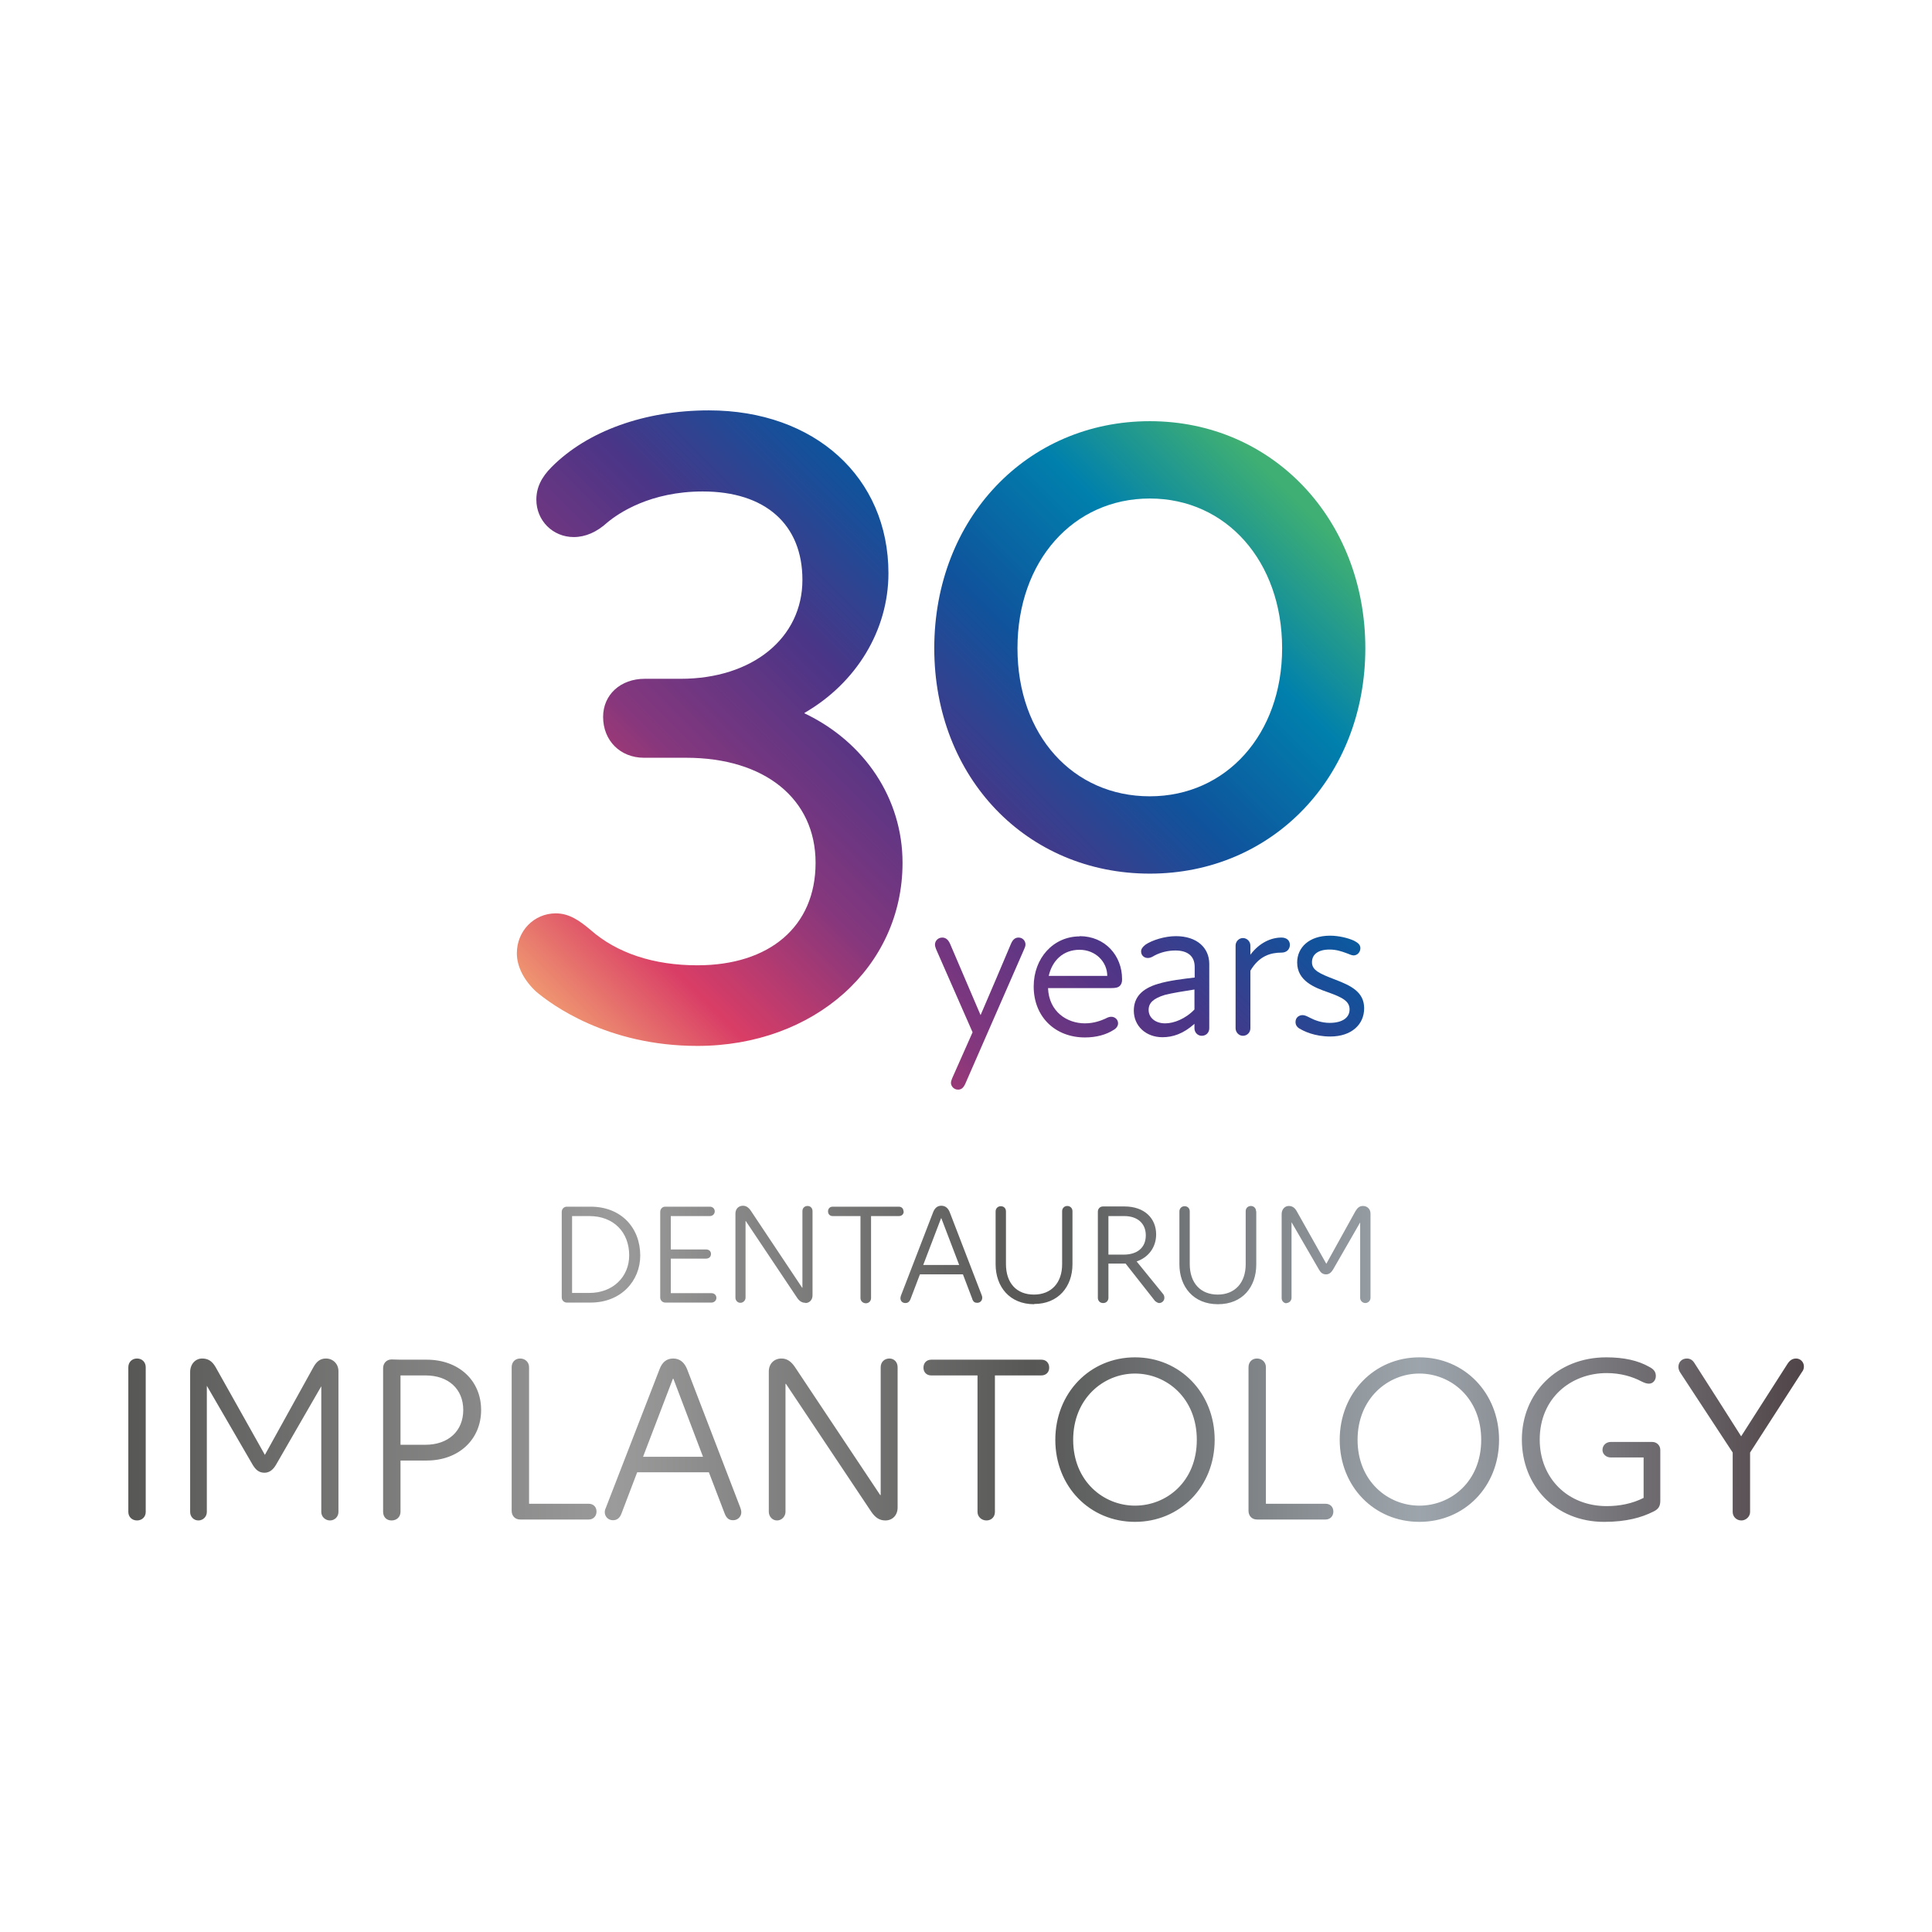 <?xml version="1.0" encoding="UTF-8"?>
<svg id="Ebene_1" data-name="Ebene 1" xmlns="http://www.w3.org/2000/svg" xmlns:xlink="http://www.w3.org/1999/xlink" viewBox="0 0 82.2 82.2">
  <defs>
    <style>
      .cls-1 {
        fill: url(#Unbenannter_Verlauf_83-4);
      }

      .cls-2 {
        fill: url(#grauverlauf_silber);
      }

      .cls-3 {
        fill: url(#Unbenannter_Verlauf_83-5);
      }

      .cls-4 {
        fill: url(#Unbenannter_Verlauf_83-2);
      }

      .cls-5 {
        fill: url(#Unbenannter_Verlauf_83-6);
      }

      .cls-6 {
        fill: url(#Unbenannter_Verlauf_83-3);
      }

      .cls-7 {
        fill: url(#Unbenannter_Verlauf_83);
      }

      .cls-8 {
        fill: url(#Unbenannter_Verlauf_83-7);
      }
    </style>
    <linearGradient id="grauverlauf_silber" x1="5.46" y1="58.03" x2="76.75" y2="58.03" gradientUnits="userSpaceOnUse">
      <stop offset="0" stop-color="#575756"/>
      <stop offset=".29" stop-color="#9c9b9b"/>
      <stop offset=".54" stop-color="#575756"/>
      <stop offset=".77" stop-color="#9da5ac"/>
      <stop offset="1" stop-color="#504548"/>
    </linearGradient>
    <linearGradient id="Unbenannter_Verlauf_83" data-name="Unbenannter Verlauf 83" x1="18.63" y1="42.11" x2="47.33" y2="13.41" gradientUnits="userSpaceOnUse">
      <stop offset="0" stop-color="#fccb77"/>
      <stop offset=".19" stop-color="#d93d66"/>
      <stop offset=".35" stop-color="#85377d"/>
      <stop offset=".53" stop-color="#4b3587"/>
      <stop offset=".69" stop-color="#0f539c"/>
      <stop offset=".85" stop-color="#0080ad"/>
      <stop offset="1" stop-color="#3faf73"/>
    </linearGradient>
    <linearGradient id="Unbenannter_Verlauf_83-2" data-name="Unbenannter Verlauf 83" x1="26.5" y1="49.98" x2="55.2" y2="21.28" xlink:href="#Unbenannter_Verlauf_83"/>
    <linearGradient id="Unbenannter_Verlauf_83-3" data-name="Unbenannter Verlauf 83" x1="30.04" y1="53.52" x2="58.74" y2="24.82" xlink:href="#Unbenannter_Verlauf_83"/>
    <linearGradient id="Unbenannter_Verlauf_83-4" data-name="Unbenannter Verlauf 83" x1="32.3" y1="55.78" x2="61" y2="27.08" xlink:href="#Unbenannter_Verlauf_83"/>
    <linearGradient id="Unbenannter_Verlauf_83-5" data-name="Unbenannter Verlauf 83" x1="34.32" y1="57.8" x2="63.02" y2="29.1" xlink:href="#Unbenannter_Verlauf_83"/>
    <linearGradient id="Unbenannter_Verlauf_83-6" data-name="Unbenannter Verlauf 83" x1="35.7" y1="59.17" x2="64.39" y2="30.48" xlink:href="#Unbenannter_Verlauf_83"/>
    <linearGradient id="Unbenannter_Verlauf_83-7" data-name="Unbenannter Verlauf 83" x1="37.55" y1="61.03" x2="66.25" y2="32.33" xlink:href="#Unbenannter_Verlauf_83"/>
  </defs>
  <path class="cls-2" d="M13.87,57.8c-.23,0-.39.11-.53.36l-2.07,3.74-2.1-3.74c-.15-.26-.33-.36-.57-.36-.27,0-.51.23-.51.57v5.96c0,.2.15.36.35.36s.36-.16.36-.36v-5.37l1.95,3.36c.12.2.26.34.5.34s.39-.16.5-.35l1.92-3.33v5.35c0,.2.17.36.37.36s.36-.16.36-.36v-5.99c0-.32-.24-.54-.53-.54ZM54.73,55.44c.12,0,.22-.1.22-.22v-3.22l1.17,2.02c.07.12.15.2.3.2s.23-.1.3-.21l1.15-2v3.21c0,.12.1.22.22.22s.22-.1.22-.22v-3.59c0-.19-.14-.32-.32-.32-.14,0-.23.07-.32.22l-1.24,2.24-1.26-2.24c-.09-.16-.2-.22-.34-.22-.16,0-.3.14-.3.34v3.58c0,.12.09.22.21.22ZM18.16,57.85h-1.12s-.38-.01-.38-.01c-.22,0-.36.17-.36.37v6.11c0,.22.14.37.36.37s.38-.15.38-.37v-2.18h1.12c1.34,0,2.31-.88,2.31-2.15s-.97-2.14-2.31-2.14ZM18.1,61.47h-1.06v-2.95h1.07c.97,0,1.6.58,1.6,1.47s-.63,1.48-1.61,1.48ZM25.05,63.98h-2.54v-5.81c0-.21-.16-.37-.38-.37s-.36.16-.36.37v6.11c0,.21.14.37.36.37h2.92c.19,0,.33-.14.33-.34s-.14-.33-.33-.33ZM5.83,57.8c-.22,0-.37.16-.37.37v6.16c0,.2.15.36.37.36s.37-.16.37-.36v-6.16c0-.21-.15-.37-.37-.37ZM46.94,55.44c.13,0,.22-.1.22-.22v-1.46h.73l1.25,1.59s.1.09.18.09c.11,0,.22-.09.22-.22,0-.05-.01-.11-.05-.16l-1.13-1.39c.5-.17.83-.6.83-1.15,0-.68-.49-1.19-1.35-1.19h-.91c-.13,0-.22.1-.22.22v3.67c0,.12.09.22.22.22ZM47.16,51.74h.68c.53,0,.91.29.91.82s-.37.82-.94.82h-.65v-1.63ZM28.31,55.42h1.96c.12,0,.21-.09.21-.2,0-.12-.09-.2-.21-.2h-1.73v-1.47h1.5c.13,0,.21-.08.21-.2,0-.11-.08-.19-.21-.19h-1.5v-1.42h1.66c.12,0,.21-.09.21-.2,0-.12-.09-.2-.21-.2h-1.9c-.12,0-.21.1-.21.22v3.64c0,.12.09.22.22.22ZM24.12,55.42h1.01c1.3,0,2.11-.93,2.11-2,0-1.19-.82-2.08-2.11-2.08h-1.01c-.13,0-.22.1-.22.22v3.64c0,.12.09.22.22.22ZM24.34,51.74h.74c1.03,0,1.69.69,1.69,1.67,0,.92-.7,1.6-1.69,1.6h-.74v-3.28ZM44,55.48c1.03,0,1.63-.74,1.63-1.69v-2.26c0-.13-.1-.22-.22-.22s-.22.09-.22.22v2.26c0,.79-.46,1.29-1.2,1.29s-1.19-.49-1.19-1.3v-2.24c0-.13-.09-.22-.22-.22s-.22.1-.22.22v2.25c0,.95.59,1.7,1.64,1.7ZM37.84,57.8c-.21,0-.37.15-.37.37v5.44h-.02l-3.63-5.45c-.17-.25-.35-.36-.57-.36-.32,0-.54.23-.54.55v5.97c0,.2.15.37.35.37s.36-.17.36-.37v-5.44h.02l3.63,5.44c.17.25.35.37.6.37.3,0,.52-.22.52-.55v-5.97c0-.22-.15-.37-.35-.37ZM56.4,63.98h-2.54v-5.81c0-.21-.16-.37-.38-.37s-.36.16-.36.37v6.11c0,.21.14.37.36.37h2.92c.19,0,.33-.14.33-.34s-.14-.33-.33-.33ZM60.39,57.75c-1.92,0-3.39,1.52-3.39,3.51s1.47,3.49,3.39,3.49,3.39-1.5,3.39-3.49-1.47-3.51-3.39-3.51ZM60.39,64.06c-1.34,0-2.63-1.04-2.63-2.8s1.29-2.82,2.63-2.82,2.63,1.04,2.63,2.82-1.29,2.8-2.63,2.8ZM76.42,57.8c-.17,0-.28.09-.37.23l-1.97,3.08c-.66-1.04-1.32-2.08-1.99-3.12-.08-.13-.19-.19-.32-.19-.21,0-.36.15-.36.36,0,.07.03.17.08.24l2.23,3.4v2.53c0,.2.16.36.37.36.19,0,.37-.16.37-.36v-2.53l2.21-3.43c.06-.07.08-.16.08-.23,0-.2-.16-.34-.33-.34ZM53.44,51.53c0-.13-.1-.22-.22-.22s-.22.09-.22.22v2.26c0,.79-.46,1.29-1.19,1.29s-1.19-.49-1.19-1.3v-2.24c0-.13-.09-.22-.22-.22s-.22.1-.22.22v2.25c0,.95.59,1.7,1.64,1.7s1.63-.74,1.63-1.69v-2.26ZM70.3,61.35h-1.77c-.19,0-.35.14-.35.34,0,.18.16.32.35.32h1.4v1.72c-.49.25-1.04.35-1.57.35-1.65,0-2.85-1.18-2.85-2.83,0-1.77,1.33-2.83,2.85-2.83.59,0,1.09.15,1.47.35.14.07.23.1.33.1.17,0,.29-.15.29-.32,0-.15-.05-.28-.29-.4-.46-.26-1.05-.4-1.82-.4-2.11,0-3.59,1.54-3.59,3.5s1.42,3.5,3.5,3.5c.96,0,1.6-.19,2.08-.43.24-.11.31-.24.31-.48v-2.15c0-.2-.16-.34-.34-.34ZM38.44,51.54c0-.12-.08-.2-.2-.2h-2.81c-.12,0-.2.08-.2.2s.08.2.2.2h1.18v3.49c0,.12.1.22.23.22s.22-.1.22-.22v-3.49h1.18c.13,0,.21-.08.21-.2ZM48.29,57.75c-1.92,0-3.39,1.52-3.39,3.51s1.47,3.49,3.39,3.49,3.39-1.5,3.39-3.49-1.47-3.51-3.39-3.51ZM48.29,64.06c-1.34,0-2.63-1.04-2.63-2.8s1.29-2.82,2.63-2.82,2.63,1.04,2.63,2.82-1.29,2.8-2.63,2.8ZM29.24,58.27c-.12-.31-.32-.47-.6-.47s-.47.16-.58.46l-2.29,5.91c-.03.06-.04.12-.04.16,0,.21.16.35.35.35.15,0,.28-.07.36-.28l.67-1.76h3.05l.67,1.75c.08.21.19.29.36.29.2,0,.35-.15.35-.34,0-.06-.01-.1-.04-.19l-2.26-5.88ZM27.36,61.98l1.27-3.32h.02l1.26,3.32h-2.55ZM34.26,55.44c.18,0,.31-.13.31-.33v-3.58c0-.13-.09-.22-.21-.22-.13,0-.22.09-.22.22v3.26h-.01l-2.18-3.27c-.1-.15-.21-.22-.34-.22-.19,0-.32.14-.32.33v3.58c0,.12.09.22.21.22s.22-.1.22-.22v-3.26h.01l2.18,3.26c.1.15.21.22.36.22ZM44.31,57.85h-4.69c-.2,0-.33.14-.33.34,0,.19.13.33.33.33h1.97v5.81c0,.2.17.36.38.36.22,0,.36-.16.36-.36v-5.81h1.97c.21,0,.34-.14.34-.33,0-.2-.13-.34-.33-.34ZM41.36,55.26c.05.13.11.17.22.17.12,0,.21-.09.21-.21,0-.04,0-.06-.02-.11l-1.36-3.53c-.07-.18-.19-.28-.36-.28s-.28.1-.35.28l-1.37,3.55s-.02.07-.02.1c0,.13.09.21.21.21.09,0,.17-.04.22-.17l.4-1.05h1.83l.4,1.05ZM39.28,53.82l.76-1.99h.01l.76,1.99h-1.53Z"/>
  <path class="cls-7" d="M34.23,30.33c2.2-1.27,3.57-3.51,3.57-5.94,0-4.08-3.14-6.93-7.64-6.93-2.73,0-5.17.88-6.69,2.41-.44.44-.65.88-.65,1.39,0,.89.7,1.59,1.59,1.59.5,0,.98-.21,1.43-.62.48-.4,1.83-1.32,4.06-1.32,2.66,0,4.24,1.4,4.24,3.76,0,2.48-2.13,4.21-5.18,4.21h-1.53c-1.03,0-1.77.68-1.77,1.62,0,1.01.73,1.74,1.74,1.74h1.79c3.35,0,5.51,1.75,5.51,4.47s-1.97,4.36-5.03,4.36c-1.86,0-3.43-.52-4.55-1.51-.44-.37-.89-.7-1.47-.7-.93,0-1.66.75-1.66,1.7,0,.56.3,1.15.82,1.63.64.54,3.01,2.31,6.86,2.31,4.97,0,8.73-3.35,8.73-7.79,0-2.73-1.61-5.14-4.17-6.36Z"/>
  <path class="cls-4" d="M48.92,17.92c-5.23,0-9.17,4.15-9.17,9.66s3.94,9.59,9.17,9.59,9.17-4.12,9.17-9.59-3.94-9.66-9.17-9.66ZM54.55,27.58c0,3.65-2.37,6.3-5.63,6.3s-5.63-2.59-5.63-6.3,2.37-6.37,5.63-6.37,5.63,2.68,5.63,6.37Z"/>
  <path class="cls-6" d="M40.46,46.08c0-.07.02-.12.05-.2l.87-1.96-1.55-3.53c-.03-.08-.05-.14-.05-.2,0-.16.13-.3.31-.3.12,0,.24.06.33.26l1.3,3.04c.44-1.01.87-2.04,1.3-3.05.09-.2.2-.25.32-.25.17,0,.29.14.29.29,0,.07-.02.12-.05.19l-2.51,5.74c-.09.2-.19.25-.31.25-.18,0-.3-.15-.3-.29Z"/>
  <path class="cls-1" d="M45.93,39.83c1.09,0,1.81.83,1.81,1.82,0,.09,0,.18-.08.28-.08.09-.2.11-.39.11h-2.68c.04,1.01.81,1.5,1.57,1.5.39,0,.69-.12.87-.2.09-.05.17-.08.25-.08.15,0,.29.11.29.28,0,.09-.05.2-.19.28-.31.2-.73.32-1.22.32-1.26,0-2.18-.87-2.18-2.17,0-1.2.83-2.13,1.96-2.13ZM47.11,41.52c0-.59-.49-1.11-1.18-1.11s-1.16.45-1.31,1.11h2.48Z"/>
  <path class="cls-3" d="M50.82,43.75v-.19c-.48.43-.93.57-1.36.57-.71,0-1.22-.48-1.22-1.13,0-.55.32-.93,1.03-1.14.46-.14,1.06-.21,1.56-.27v-.45c0-.47-.31-.7-.82-.7-.32,0-.63.08-.88.21-.1.06-.19.11-.29.11-.17,0-.29-.12-.29-.28,0-.1.06-.19.19-.29.28-.19.82-.36,1.29-.36.89,0,1.42.49,1.42,1.18v2.74c0,.19-.14.32-.32.32-.17,0-.31-.14-.31-.32ZM49.58,43.54c.36,0,.86-.19,1.24-.59v-.85c-.45.07-.95.15-1.26.23-.49.15-.69.34-.69.64,0,.33.29.57.7.57Z"/>
  <path class="cls-5" d="M52.57,43.75v-3.52c0-.18.15-.32.31-.32.18,0,.32.15.32.32v.39c.39-.52.89-.73,1.32-.73.22,0,.36.12.36.31s-.14.33-.35.33c-.47,0-.96.14-1.33.77v2.45c0,.18-.14.32-.32.32-.17,0-.31-.15-.31-.32Z"/>
  <path class="cls-8" d="M55.31,43.78c-.13-.08-.19-.17-.19-.3,0-.19.15-.29.3-.29.1,0,.19.05.31.11.19.1.49.22.84.22.57,0,.85-.24.85-.57,0-.35-.29-.51-.94-.74-.54-.19-1.29-.47-1.29-1.26,0-.63.5-1.14,1.4-1.14.37,0,.77.1,1.01.21.13.07.28.15.28.32s-.13.31-.29.31c-.09,0-.19-.06-.34-.11-.17-.06-.39-.14-.68-.14-.52,0-.75.23-.75.54,0,.34.31.48.99.74.68.26,1.23.53,1.23,1.22s-.54,1.2-1.44,1.2c-.67,0-1.14-.23-1.31-.34Z"/>
</svg>